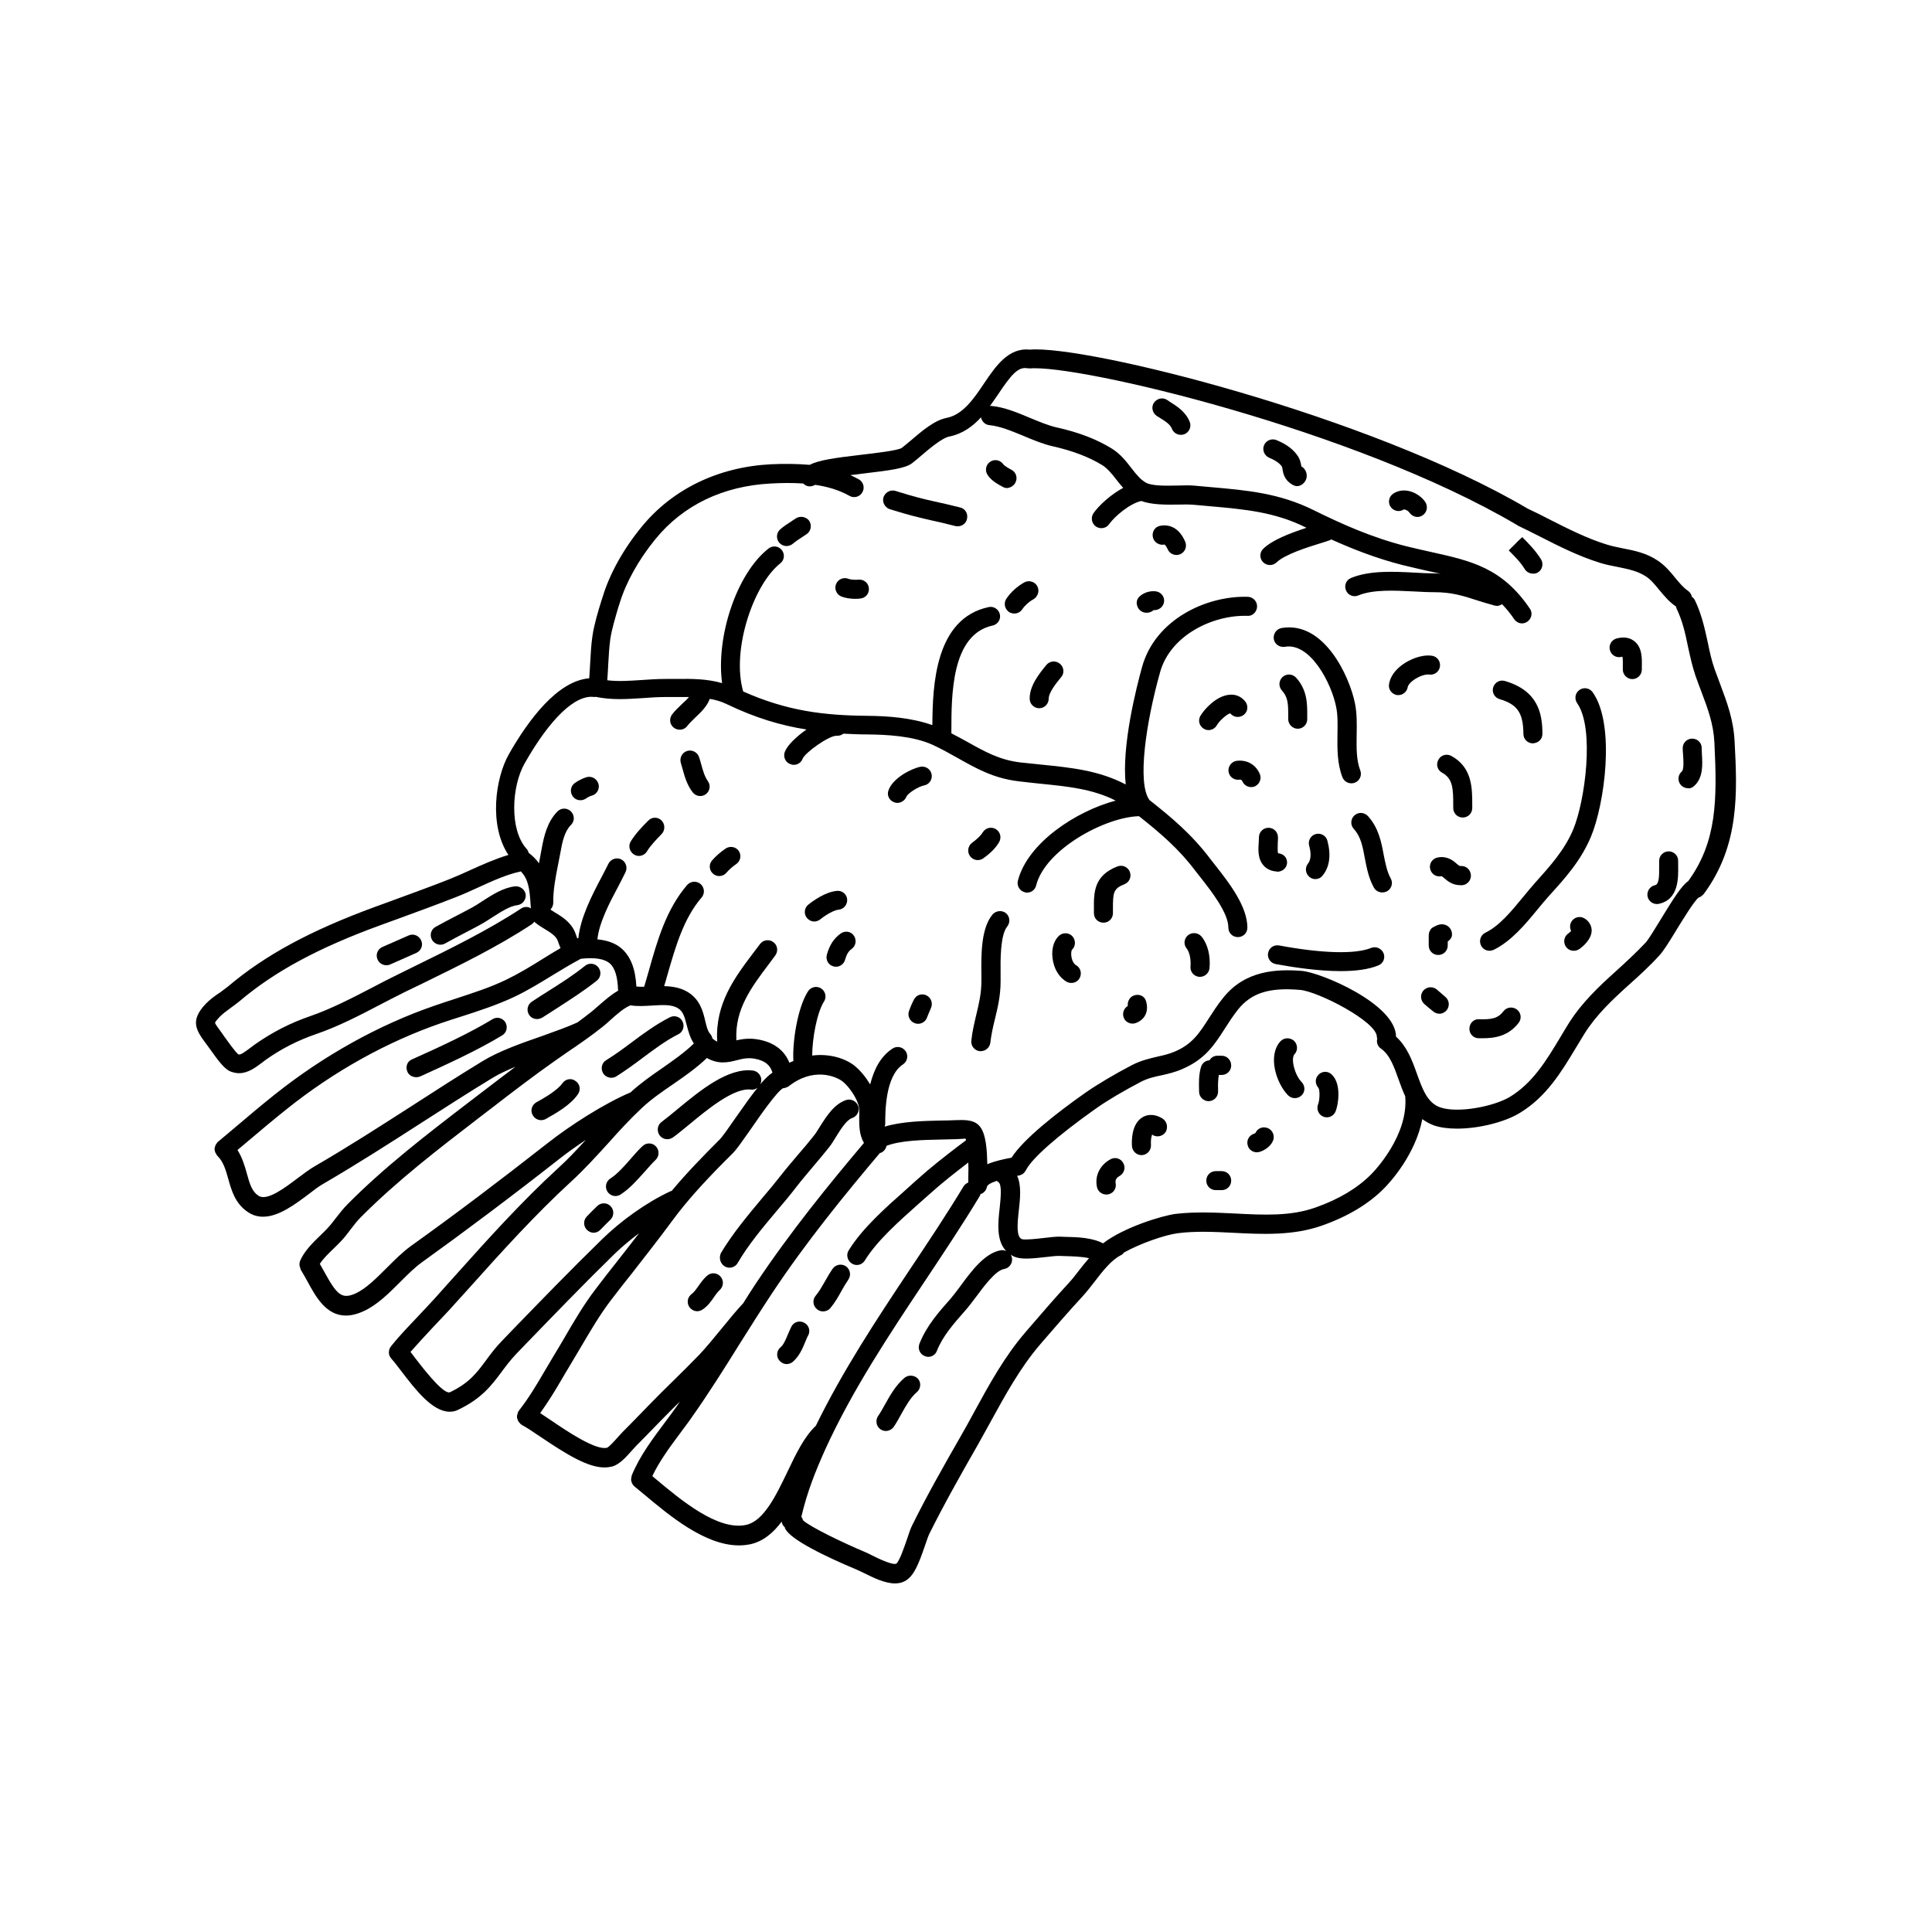 <?xml version="1.0" encoding="UTF-8"?>
<!-- The Best Svg Icon site in the world: iconSvg.co, Visit us! https://iconsvg.co -->
<svg fill="#000000" width="800px" height="800px" version="1.1" viewBox="144 144 512 512" xmlns="http://www.w3.org/2000/svg">
 <g>
  <path d="m595.53 380.9c9.523-12.898 8.867-26.902 8.16-40.406-0.301-5.844-2.016-10.328-3.777-15.062-0.504-1.309-1.008-2.672-1.512-4.082-0.805-2.266-1.309-4.586-1.812-7.055-0.805-3.68-1.613-7.457-3.426-11.234-0.203-0.402-0.504-0.707-0.805-0.906-0.102-0.656-0.504-1.211-1.059-1.613-1.211-0.805-2.215-2.066-3.324-3.375-1.258-1.562-2.672-3.273-4.637-4.586-2.973-2.016-6.195-2.672-9.32-3.273-1.41-0.301-2.82-0.555-4.231-1.008-5.238-1.613-10.277-4.18-15.062-6.602-1.965-1.008-3.93-2.016-5.894-2.922-41.715-24.586-117.14-43.43-131.95-42.117-5.594-0.605-9.02 4.383-12.043 8.867-2.769 4.133-5.644 8.363-9.977 9.219-3.176 0.605-6.5 3.426-9.672 6.144-0.805 0.656-1.562 1.309-2.215 1.812-1.109 0.707-6.902 1.359-10.68 1.812-6.902 0.805-11.336 1.41-13.703 2.672-3.527-0.301-7.004-0.301-10.277-0.152-13.957 0.707-26.148 6.602-34.309 16.625-4.836 5.894-8.516 12.543-10.328 18.641l-0.301 0.906c-0.906 2.922-1.914 6.246-2.367 9.32-0.352 2.367-0.453 4.535-0.605 7.152-0.051 1.211-0.152 2.621-0.25 4.082-8.414 0.656-16.121 11.035-21.262 20.051-3.629 6.348-5.391 18.895-0.152 26.754-3.375 1.008-6.801 2.519-10.125 4.031-1.863 0.855-3.68 1.664-5.441 2.367-5.09 2.016-10.277 3.879-15.469 5.793l-4.434 1.613c-16.977 6.246-28.969 12.695-38.844 21.059-0.656 0.504-1.359 1.008-2.066 1.562-1.414 0.918-2.727 1.875-3.883 3.082-4.281 4.535-2.418 7.055 0.203 10.629l0.707 0.957c2.672 3.777 4.18 5.691 5.691 6.297 0.805 0.301 1.562 0.453 2.266 0.453 2.418 0 4.434-1.562 5.996-2.719l1.059-0.805c4.18-2.973 8.566-5.188 13.402-6.852 5.894-2.016 11.586-4.988 17.078-7.859 2.117-1.109 4.281-2.215 6.398-3.273l4.383-2.117c9.875-4.836 20.152-9.824 29.223-15.82 0.301-0.203 0.555-0.453 0.707-0.707 0.051 0.051 0.102 0.102 0.152 0.152 0 0 0 0.051 0.051 0.051 0.855 0.707 1.762 1.258 2.672 1.812 1.008 0.605 1.812 1.109 2.519 1.812 0.605 0.605 0.754 1.008 1.008 1.762 0.152 0.402 0.301 0.855 0.555 1.41-1.613 0.957-3.223 1.914-4.734 2.871-3.223 2.016-6.297 3.879-9.621 5.492-4.383 2.117-8.867 3.527-13.602 5.09-1.812 0.605-3.629 1.16-5.441 1.812-14.812 5.09-29.422 13.25-42.32 23.527-3.477 2.769-6.902 5.644-10.328 8.566l-4.734 3.981c-0.051 0.051-0.051 0.102-0.102 0.102-0.051 0.051-0.102 0.051-0.102 0.102-0.102 0.102-0.102 0.203-0.203 0.301-0.102 0.152-0.203 0.25-0.25 0.402-0.051 0.152-0.102 0.301-0.152 0.453-0.051 0.152-0.051 0.301-0.102 0.453 0 0.152 0 0.301 0.051 0.453 0.051 0.152 0.051 0.301 0.102 0.453 0.051 0.152 0.152 0.301 0.25 0.453 0.051 0.102 0.102 0.203 0.152 0.301 0.051 0.051 0.102 0.051 0.102 0.102 0.051 0.051 0.051 0.102 0.102 0.152 1.562 1.512 2.215 3.727 2.871 6.098 0.855 3.074 1.863 6.602 5.238 8.816 1.258 0.855 2.621 1.211 3.981 1.211 4.18 0 8.566-3.324 12.242-6.098 1.359-1.059 2.621-2.016 3.727-2.621 8.816-5.141 17.48-10.68 25.844-16.07 6.297-4.031 12.594-8.113 18.992-11.992 1.715-1.059 3.828-2.016 6.098-2.973-3.023 2.266-6.047 4.586-9.02 6.852l-3.426 2.621c-10.984 8.414-22.32 17.129-32.145 27.055-1.059 1.059-2.016 2.316-2.973 3.527-0.754 1.008-1.512 1.965-2.367 2.871-0.555 0.605-1.16 1.16-1.762 1.762-1.965 1.914-4.231 4.082-5.391 6.75-0.051 0.051 0 0.152-0.051 0.203-0.051 0.152-0.102 0.352-0.102 0.504s-0.051 0.301 0 0.453c0 0.152 0.051 0.301 0.102 0.453 0.051 0.152 0.102 0.352 0.152 0.504 0.051 0.051 0.051 0.152 0.051 0.203 0.605 1.008 1.211 2.066 1.762 3.074 2.266 4.18 4.988 9.117 10.227 9.117 1.359 0 2.922-0.352 4.684-1.16 3.578-1.613 6.699-4.734 9.723-7.758 2.016-2.016 3.879-3.879 5.793-5.238 11.488-8.262 23.781-17.48 36.426-27.406 1.914-1.512 4.383-3.273 6.953-4.988-2.367 2.57-4.734 5.141-7.305 7.457-9.523 8.715-18.438 18.59-27.055 28.215l-5.691 6.348c-1.359 1.512-2.769 2.973-4.18 4.484-2.469 2.621-5.09 5.289-7.406 8.211-0.051 0.102-0.102 0.203-0.152 0.25-0.102 0.152-0.203 0.301-0.25 0.453-0.051 0.152-0.102 0.301-0.102 0.453-0.051 0.152-0.051 0.301-0.051 0.504 0 0.152 0.051 0.301 0.051 0.453 0.051 0.152 0.051 0.301 0.152 0.453 0.051 0.152 0.152 0.25 0.25 0.402 0.051 0.102 0.102 0.203 0.203 0.301 0.707 0.754 1.613 1.965 2.621 3.273 3.727 4.887 8.262 10.781 12.848 10.781 0.754 0 1.562-0.152 2.316-0.555 6.195-2.973 8.816-6.5 11.336-9.875 1.16-1.562 2.316-3.125 3.879-4.785l2.519-2.621c7.707-7.961 15.617-16.172 23.68-24.031 1.914-1.863 4.18-3.727 6.449-5.441-1.914 2.519-3.879 4.988-5.844 7.508-1.914 2.418-3.777 4.785-5.594 7.203-3.176 4.133-5.793 8.613-8.312 12.949-0.957 1.664-1.965 3.324-2.973 4.988-0.754 1.258-1.512 2.519-2.266 3.828-2.117 3.629-4.332 7.356-6.852 10.531-0.051 0.051-0.051 0.152-0.102 0.203-0.051 0.051-0.102 0.102-0.152 0.203-0.051 0.102-0.051 0.152-0.051 0.25-0.051 0.152-0.102 0.301-0.152 0.504-0.051 0.152-0.051 0.301-0.051 0.453 0 0.152 0 0.301 0.051 0.453 0.051 0.152 0.102 0.301 0.152 0.453 0.051 0.152 0.152 0.25 0.203 0.402 0.102 0.152 0.203 0.25 0.352 0.402 0.051 0.051 0.102 0.152 0.152 0.203 0.102 0.051 0.152 0.102 0.25 0.152l0.152 0.152c1.211 0.605 3.023 1.863 4.988 3.176 6.75 4.535 12.395 8.062 16.879 8.062 0.707 0 1.41-0.102 2.066-0.25 1.863-0.555 3.426-2.215 5.289-4.332 0.402-0.453 0.707-0.805 1.008-1.109 1.762-1.762 3.527-3.578 5.289-5.391l1.914-1.965c1.461-1.461 2.922-2.973 4.434-4.434-0.301 0.453-0.605 0.906-0.906 1.359-0.957 1.359-2.016 2.769-3.074 4.18-3.273 4.383-6.699 8.918-8.816 14.105v0.152c-0.051 0.152-0.102 0.352-0.102 0.504s-0.051 0.301-0.051 0.453c0 0.152 0.051 0.301 0.102 0.453 0.051 0.152 0.051 0.301 0.152 0.453 0.051 0.152 0.152 0.25 0.25 0.402 0.102 0.152 0.203 0.301 0.352 0.402l0.102 0.102c0.805 0.656 1.664 1.359 2.57 2.117 6.5 5.441 16.02 13.453 25.039 13.453 1.008 0 2.016-0.102 3.023-0.301 3.426-0.754 6.098-3.023 8.312-5.996 0.102 0.605 0.402 1.16 0.855 1.512v0.152c1.16 3.023 11.035 7.707 19.094 11.082 0.453 0.203 1.059 0.504 1.715 0.805 2.469 1.211 5.594 2.82 8.363 2.82 0.906 0 1.762-0.152 2.519-0.555 2.469-1.211 3.777-4.637 5.391-9.32 0.453-1.258 0.805-2.418 1.16-3.176 3.93-7.91 8.363-15.77 12.695-23.328 1.211-2.117 2.367-4.281 3.578-6.449 3.879-7.055 7.859-14.359 13.098-20.453l0.555-0.656c3.527-4.082 7.004-8.113 10.73-12.141 1.059-1.16 2.117-2.519 3.176-3.879 2.168-2.82 4.434-5.742 6.953-7.004 0.352-0.152 0.605-0.402 0.805-0.707 4.332-2.418 10.832-4.684 14.309-5.141 4.734-0.605 9.875-0.352 14.812-0.102 7.707 0.402 15.719 0.754 23.227-1.863 6.953-2.418 12.543-5.793 16.625-9.926 1.613-1.613 8.312-8.969 10.125-18.34 0.906 0.656 1.863 1.211 3.074 1.664 1.762 0.605 3.879 0.855 6.144 0.855 5.844 0 12.695-1.762 16.574-4.133 7.106-4.281 11.082-10.934 14.965-17.383 0.754-1.258 1.512-2.469 2.266-3.727 3.074-4.887 7.406-8.969 11.539-12.695 2.719-2.418 5.594-5.039 8.262-7.961 1.059-1.16 2.418-3.273 4.484-6.699 1.664-2.672 4.637-7.609 5.894-8.613 0.102-0.051 0.152-0.102 0.25-0.102 0.102-0.051 0.203-0.102 0.301-0.152 0.25-0.152 0.453-0.301 0.656-0.555 0.051-0.051 0.102-0.051 0.152-0.102-0.012-0.039-0.012-0.039 0.039-0.09zm-313.37 3.832c-8.816 5.793-18.895 10.73-28.668 15.516l-4.383 2.168c-2.168 1.059-4.332 2.168-6.5 3.324-5.34 2.769-10.883 5.644-16.426 7.559-5.289 1.812-10.078 4.281-14.66 7.508-0.402 0.301-0.805 0.605-1.211 0.906-1.613 1.211-2.621 1.914-3.125 1.715-0.805-0.555-2.922-3.629-3.68-4.637l-0.805-1.16c-0.754-1.059-1.664-2.215-1.715-2.57 0-0.051 0.102-0.402 1.16-1.512 0.805-0.855 1.863-1.613 3.023-2.469 0.805-0.605 1.613-1.16 2.316-1.762 9.422-7.961 20.957-14.156 37.383-20.152l4.434-1.613c5.238-1.914 10.48-3.828 15.617-5.844 1.812-0.707 3.727-1.562 5.691-2.469 3.727-1.715 7.609-3.477 11.133-4.231 0.102 0 0.203-0.102 0.25-0.102 2.016 2.016 2.367 4.637 2.621 8.816 0 0.301 0.051 0.656 0.102 1.008-0.793-0.504-1.75-0.504-2.559 0zm-10.227 40.453c-6.449 3.93-12.797 8.012-19.094 12.09-8.312 5.34-16.93 10.883-25.645 15.922-1.211 0.707-2.672 1.812-4.231 2.973-3.477 2.621-8.16 6.195-10.43 4.734-1.715-1.109-2.316-2.973-3.125-5.945-0.555-2.016-1.211-4.18-2.469-6.195l2.871-2.418c3.375-2.871 6.75-5.691 10.227-8.465 12.395-9.926 26.5-17.785 40.809-22.723 1.812-0.605 3.578-1.211 5.391-1.762 4.684-1.512 9.523-3.074 14.207-5.289 3.578-1.715 6.902-3.777 10.125-5.742 2.367-1.461 4.836-2.922 7.356-4.281 3.68-0.402 6.246 0 7.656 1.211s2.117 3.629 2.215 7.254c-1.863 1.059-3.578 2.57-5.188 3.981-0.656 0.555-1.258 1.109-1.812 1.562-1.258 1.008-2.519 1.914-3.777 2.871-2.57 1.16-5.793 2.316-9.168 3.527-5.84 2.012-11.734 4.129-15.918 6.695zm17.18 21.766c-12.594 9.875-24.789 19.094-36.223 27.258-2.215 1.613-4.332 3.727-6.398 5.793-2.719 2.719-5.492 5.492-8.211 6.75-3.777 1.715-5.039 0.301-8.414-5.844-0.352-0.656-0.754-1.309-1.109-1.965 0.906-1.41 2.316-2.769 3.68-4.082 0.656-0.656 1.309-1.258 1.914-1.914 0.957-1.008 1.812-2.117 2.672-3.273 0.805-1.059 1.664-2.168 2.57-3.074 9.621-9.672 20.305-17.887 31.641-26.602l3.426-2.621c5.34-4.133 10.883-8.363 16.473-12.293l3.324-2.316c3.125-2.117 6.348-4.332 9.422-6.801 0.605-0.504 1.309-1.109 2.016-1.762 1.562-1.41 3.578-3.176 5.188-3.777 1.914 0.301 3.879 0.152 5.742 0.051 2.57-0.152 5.039-0.352 6.75 0.656 1.461 0.855 1.812 2.215 2.418 4.535 0.402 1.562 0.855 3.273 1.863 4.836v0.051c-2.418 2.367-5.34 4.383-8.414 6.551-2.871 1.965-5.793 4.031-8.363 6.398-6.852 2.867-16.172 8.859-21.965 13.445zm14.309 25.594c-8.113 7.91-16.07 16.121-23.832 24.133l-2.519 2.621c-1.812 1.863-3.074 3.578-4.332 5.289-2.469 3.324-4.383 5.894-9.473 8.363-0.805 0.352-2.973-0.855-9.02-8.766-0.504-0.707-1.008-1.309-1.461-1.914 1.863-2.117 3.777-4.18 5.793-6.348 1.41-1.512 2.871-3.023 4.281-4.535l5.742-6.348c8.516-9.523 17.383-19.297 26.703-27.859 3.578-3.273 6.801-6.852 9.977-10.328 2.82-3.176 5.793-6.398 8.867-9.27 2.418-2.266 5.34-4.281 8.211-6.246 3.074-2.117 6.246-4.332 8.969-6.953 3.125 1.762 5.691 1.16 7.859 0.605 1.562-0.402 3.023-0.754 4.887-0.402 2.621 0.504 4.031 1.613 4.637 3.68-1.008 0.656-2.066 1.715-3.273 3.125 0.152-0.25 0.25-0.555 0.301-0.855 0.152-1.359-0.805-2.621-2.168-2.82-6.648-0.855-14.105 5.34-20.152 10.328-1.512 1.258-2.922 2.418-4.082 3.273-1.109 0.805-1.359 2.367-0.555 3.527 0.504 0.707 1.258 1.059 2.066 1.059 0.504 0 1.008-0.152 1.461-0.453 1.258-0.906 2.719-2.117 4.383-3.477 4.684-3.879 11.789-9.773 16.273-9.219 0.656 0.102 1.309-0.102 1.812-0.504-1.664 2.066-3.527 4.684-5.894 8.062-1.664 2.418-3.426 4.938-4.18 5.691-4.332 4.332-8.766 8.867-12.695 13.602-0.102 0.051-0.25 0.051-0.352 0.102-6.242 2.91-12.996 7.699-18.234 12.836zm12.746 43.629-1.914 1.965c-1.762 1.812-3.477 3.578-5.238 5.34-0.352 0.352-0.754 0.805-1.258 1.359-0.656 0.754-2.266 2.57-2.871 2.82-2.922 0.805-10.578-4.332-14.711-7.152-1.109-0.754-2.117-1.41-3.023-2.016 2.016-2.82 3.879-5.793 5.594-8.766 0.754-1.258 1.461-2.519 2.215-3.727 1.008-1.664 2.016-3.375 3.023-5.09 2.469-4.18 4.988-8.516 7.961-12.395 1.812-2.367 3.68-4.785 5.594-7.152 3.527-4.535 7.106-9.07 10.43-13.602 4.586-6.297 10.48-12.445 16.223-18.137 1.109-1.109 2.719-3.477 4.785-6.398 2.215-3.223 6.75-9.773 8.516-10.832h0.203c0.102 0 0.152-0.051 0.203-0.051 0.203-0.051 0.352-0.102 0.504-0.152 0.152-0.051 0.301-0.152 0.402-0.203 0.051-0.051 0.152-0.051 0.203-0.102 6.5-5.141 12.496-2.672 14.258-1.309 1.613 1.258 3.426 3.879 4.133 5.945 0.352 1.008 0.352 2.316 0.301 3.727 0 2.117 0 4.484 1.258 6.648-9.07 10.73-19.496 23.527-28.668 37.281-1.16 1.715-2.215 3.426-3.324 5.188-1.762 1.863-3.777 4.332-5.793 6.801s-4.133 5.039-5.945 6.953c-2.367 2.418-4.785 4.836-7.203 7.203-1.926 1.871-3.891 3.836-5.856 5.852zm25.543 31.941c-7.457 1.613-17.281-6.602-23.781-12.043-0.402-0.301-0.707-0.605-1.059-0.906 1.914-3.981 4.684-7.758 7.406-11.387 1.059-1.461 2.168-2.871 3.125-4.281 4.434-6.297 8.566-12.848 12.543-19.246 2.82-4.484 5.644-8.969 8.613-13.453 9.117-13.754 19.598-26.551 28.617-37.23 0 0 0-0.051 0.051-0.051h0.203c0.805-0.352 1.359-1.059 1.512-1.863 3.828-1.461 9.672-1.562 14.461-1.664 1.461-0.051 2.82-0.051 4.082-0.102 0.656-0.051 2.215-0.102 2.367-0.152 0.051 0.051 0.102 0.152 0.152 0.453l-2.016 1.512c-3.879 2.973-7.203 5.543-11.184 9.117l-2.621 2.367c-5.441 4.836-11.637 10.277-15.266 16.172-0.754 1.16-0.352 2.719 0.805 3.477 0.402 0.25 0.855 0.402 1.309 0.402 0.855 0 1.664-0.402 2.168-1.211 3.223-5.238 9.117-10.43 14.309-15.062l2.672-2.367c3.68-3.324 6.852-5.742 10.43-8.516 0.051 1.211 0.051 2.418 0 3.629v1.613 0.051c-0.453 0.203-0.906 0.504-1.211 0.957-4.535 7.508-9.574 15.062-14.461 22.371-8.766 13.148-17.684 26.703-24.738 41.16-2.973 2.769-5.188 7.254-7.457 12.043-3.121 6.504-6.344 13.203-11.031 14.211zm88.418-67.66c-1.008 1.258-1.914 2.519-2.922 3.578-3.777 4.082-7.254 8.16-10.832 12.293l-0.555 0.656c-5.594 6.449-9.723 14.008-13.703 21.312-1.16 2.117-2.316 4.281-3.527 6.348-4.383 7.656-8.867 15.516-12.848 23.578-0.453 0.855-0.906 2.266-1.41 3.777-0.656 1.863-1.965 5.793-2.82 6.398-1.059 0.453-5.141-1.562-6.449-2.215-0.805-0.402-1.461-0.754-2.016-0.957-5.742-2.418-14.309-6.551-16.223-8.312-0.102-0.352-0.25-0.656-0.453-0.957 1.512-6.5 3.68-11.941 6.348-17.887 7.152-15.668 16.93-30.379 26.398-44.586 4.887-7.356 9.977-14.965 14.559-22.57 0.102-0.152 0.102-0.301 0.152-0.453 0.855-0.25 1.512-0.957 1.715-1.914 0.102-0.555 1.008-1.059 2.621-1.613 0.102 0.102 0.203 0.203 0.352 0.301 1.109 0.555 0.656 4.383 0.402 6.953-0.453 3.93-0.906 8.613 1.715 11.336-0.402-0.152-0.855-0.25-1.309-0.203-4.281 0.656-7.91 5.543-10.781 9.473-0.855 1.16-1.664 2.215-2.621 3.375-3.125 3.527-6.398 7.203-8.262 11.941-0.504 1.309 0.102 2.769 1.41 3.273 0.301 0.102 0.605 0.203 0.906 0.203 1.008 0 1.965-0.605 2.316-1.613 1.562-3.93 4.383-7.106 7.656-10.832 0.754-0.855 1.664-2.066 2.621-3.324 2.117-2.871 5.289-7.152 7.508-7.508 1.359-0.203 2.316-1.512 2.117-2.871-0.051-0.352-0.152-0.656-0.352-0.957 0.301 0.203 0.555 0.402 0.957 0.555 1.762 0.754 4.434 0.555 8.312 0.102 1.461-0.152 2.82-0.352 3.68-0.301l1.562 0.051c1.664 0.051 4.332 0.102 6.246 0.555-0.859 1-1.715 2.008-2.473 3.016zm77.133-25.141c-3.578 3.578-8.516 6.551-14.711 8.715-6.551 2.316-13.703 1.965-21.312 1.562-5.141-0.25-10.48-0.504-15.668 0.102-3.578 0.453-13.805 3.578-19.246 7.809-2.871-1.512-6.801-1.664-9.875-1.715l-1.461-0.051c-1.059-0.051-2.719 0.152-4.434 0.352-1.715 0.203-4.938 0.555-5.742 0.301-1.461-0.605-1.258-3.727-0.805-7.707 0.352-3.125 0.707-6.551-0.453-9.07l0.555-0.102c0.25-0.051 0.453-0.152 0.656-0.25 0.051-0.051 0.152-0.051 0.203-0.102 0.352-0.25 0.656-0.555 0.805-0.906 0-0.051 0.051-0.051 0.102-0.102 1.461-3.074 8.363-9.168 18.488-16.324 3.023-2.168 7.508-4.785 11.941-7.106 1.812-0.957 3.629-1.359 5.543-1.762 1.762-0.402 3.578-0.805 5.492-1.664 6.047-2.57 8.566-6.5 11.234-10.68 1.059-1.664 2.168-3.375 3.527-5.09 3.527-4.383 8.262-5.894 16.426-5.188 4.637 0.352 20.355 8.363 20.355 12.445 0 0.152 0.051 0.301 0.102 0.453-0.25 1.008 0.102 2.066 1.008 2.672 2.316 1.613 3.477 4.836 4.684 8.262 0.504 1.41 1.059 2.922 1.715 4.332 0.949 10.285-8.07 19.805-9.129 20.812zm76.73-67.461c-1.461 2.367-3.074 5.039-3.828 5.894-2.57 2.719-5.34 5.289-7.961 7.656-4.434 3.981-9.02 8.312-12.445 13.754-0.805 1.258-1.562 2.57-2.316 3.828-3.727 6.195-7.254 11.992-13.25 15.668-4.231 2.57-13.805 4.434-18.488 2.82-3.426-1.16-4.734-4.836-6.246-9.02-1.258-3.578-2.672-7.203-5.492-9.723-0.051-8.664-19.902-17.027-24.988-17.434-6.602-0.504-14.914-0.203-20.758 7.055-1.562 1.914-2.769 3.828-3.879 5.543-2.418 3.777-4.332 6.801-8.969 8.766-1.512 0.656-3.023 1.008-4.637 1.359-2.117 0.504-4.332 1.008-6.699 2.215-4.637 2.418-9.32 5.188-12.543 7.457-7.305 5.141-16.223 12.09-19.445 17.129h-0.102c-1.812 0.352-4.18 0.805-6.297 1.715-0.051-1.863-0.102-3.777-0.402-5.691 0-0.102-0.051-0.152-0.051-0.25-0.906-5.441-3.273-5.945-7.961-5.742-1.16 0.051-2.519 0.102-3.93 0.102-4.734 0.102-10.328 0.25-14.863 1.613 0.102-0.25 0.152-0.504 0.152-0.754 0-3.125 0-12.645 4.684-15.719 1.16-0.754 1.512-2.316 0.754-3.477-0.754-1.16-2.316-1.512-3.477-0.754-3.273 2.117-4.988 5.691-5.945 9.523-1.16-1.914-2.621-3.727-4.133-4.938-2.316-1.863-6.5-3.324-11.234-2.719 0-4.484 1.258-11.387 3.125-14.309 0.754-1.16 0.402-2.719-0.754-3.477-1.16-0.754-2.719-0.402-3.477 0.754-2.871 4.484-4.18 13.754-3.879 18.488-0.352 0.152-0.707 0.25-1.059 0.453-1.309-3.273-4.082-5.391-8.16-6.144-2.367-0.453-4.281-0.152-5.894 0.203v-0.152c-0.402-8.113 3.981-13.906 8.613-20.051l1.715-2.316c0.805-1.109 0.605-2.719-0.555-3.527-1.109-0.805-2.672-0.605-3.527 0.555l-1.715 2.266c-4.988 6.602-10.125 13.453-9.621 23.375 0 0.051 0.051 0.152 0.051 0.203-0.402-0.152-0.855-0.453-1.309-0.855-0.102-0.402-0.25-0.805-0.555-1.16-0.707-0.754-1.008-2.066-1.359-3.527-0.605-2.57-1.41-5.742-4.785-7.707-1.914-1.109-4.031-1.41-6.098-1.461 0.301-0.957 0.605-1.965 0.855-2.922 2.117-7.356 4.281-15.012 9.07-20.555 0.906-1.059 0.805-2.621-0.25-3.578-1.059-0.906-2.621-0.805-3.578 0.25-5.492 6.398-7.859 14.559-10.078 22.469-0.453 1.512-0.855 3.023-1.309 4.484-0.707 0.051-1.41 0-2.066-0.051-0.25-4.684-1.512-7.961-3.93-10.078-1.613-1.41-3.777-2.168-6.398-2.418 0.453-4.434 3.223-9.723 5.543-14.055 0.707-1.359 1.359-2.621 1.914-3.777 0.605-1.258 0.051-2.769-1.16-3.375-1.258-0.605-2.769-0.051-3.375 1.16-0.555 1.109-1.16 2.316-1.863 3.629-2.519 4.785-5.543 10.629-6.098 16.07-0.051 0.051-0.152 0-0.203 0.051-0.051 0-0.102 0.051-0.102 0.051-0.051-0.203-0.152-0.352-0.203-0.605-0.352-1.008-0.754-2.266-2.215-3.727-1.16-1.16-2.418-1.914-3.527-2.57-0.402-0.25-0.754-0.504-1.16-0.754 0.453-0.453 0.754-1.109 0.754-1.812-0.051-3.273 0.555-6.449 1.211-9.773 0.203-1.109 0.453-2.266 0.656-3.375 0.504-2.922 1.109-5.742 2.82-7.457 1.008-1.008 1.008-2.57 0-3.578-1.008-1.008-2.57-1.008-3.578 0-2.719 2.769-3.578 6.5-4.231 10.125-0.203 1.109-0.402 2.168-0.605 3.273 0 0.102-0.051 0.25-0.051 0.352-0.707-1.008-1.613-1.914-2.769-2.82-0.102-0.402-0.25-0.754-0.555-1.059-4.535-5.039-3.981-16.523-0.453-22.672 6.699-11.789 13.402-18.238 18.391-17.531 0.102 0 0.25 0 0.352-0.051 4.434 0.906 8.262 0.605 12.395 0.352 2.016-0.152 4.133-0.301 6.398-0.301h2.719 3.273c-0.555 0.656-1.258 1.309-1.812 1.812-0.957 0.906-1.965 1.863-2.719 2.871-0.805 1.16-0.555 2.719 0.605 3.527 0.453 0.301 0.957 0.453 1.461 0.453 0.805 0 1.562-0.352 2.066-1.059 0.453-0.605 1.258-1.359 2.016-2.117 1.512-1.41 3.176-3.023 3.879-4.988 1.512 0.25 2.973 0.656 4.434 1.359 7.656 3.68 14.41 5.691 21.211 6.75-2.672 1.863-5.039 4.133-5.742 5.894-0.504 1.309 0.102 2.769 1.41 3.273 0.301 0.102 0.605 0.203 0.957 0.203 1.008 0 1.965-0.605 2.316-1.562 0.656-1.715 7.152-6.297 9.07-6.144 0.656 0.051 1.309-0.203 1.762-0.555 2.117 0.102 4.231 0.203 6.449 0.203 4.836 0.051 11.891 0.352 17.129 2.719 2.418 1.109 4.637 2.367 6.801 3.578 4.836 2.719 9.371 5.289 15.871 6.098 2.016 0.25 3.981 0.453 5.894 0.656 7.559 0.754 13.906 1.41 20 4.484-10.43 2.769-23.328 11.184-25.895 21.211-0.352 1.359 0.453 2.719 1.812 3.074 0.203 0.051 0.402 0.102 0.605 0.102 1.109 0 2.168-0.754 2.418-1.914 2.418-9.574 18.34-18.137 27.258-18.34 5.644 4.484 10.43 8.516 14.914 14.461l1.512 1.914c2.922 3.727 7.254 9.32 7.254 13.148 0 1.41 1.109 2.519 2.519 2.519s2.519-1.109 2.519-2.519c0-5.594-4.785-11.789-8.312-16.273l-1.461-1.863c-4.938-6.551-10.227-10.984-16.172-15.668-3.324-4.484-0.906-20.656 2.82-33.906 2.719-9.723 13.855-15.164 23.074-14.914 1.41 0.152 2.57-1.059 2.621-2.418 0.051-1.41-1.059-2.57-2.418-2.621-11.082-0.352-24.586 6.047-28.062 18.59-1.512 5.492-5.441 20.859-4.332 31.137-7.055-3.68-14.207-4.434-22.168-5.238-1.863-0.203-3.828-0.402-5.793-0.605-5.492-0.656-9.422-2.871-14.008-5.441-1.359-0.754-2.769-1.512-4.231-2.266v-0.051-0.504c0-9.621 0-25.645 10.934-28.012 1.359-0.301 2.215-1.613 1.914-2.973-0.301-1.359-1.664-2.215-2.973-1.914-14.156 3.023-14.863 20.656-14.914 31.285-5.594-2.016-11.992-2.418-17.129-2.469-11.586-0.102-21.312-1.258-33-6.449-3.176-10.883 2.672-28.312 9.824-33.957 1.109-0.855 1.258-2.469 0.402-3.527-0.855-1.109-2.418-1.258-3.527-0.402-8.516 6.699-13.957 23.477-12.293 35.668-4.031-1.16-8.012-1.16-12.191-1.109h-2.621c-2.418 0-4.637 0.152-6.75 0.301-3.125 0.203-5.945 0.402-8.867 0.051 0.102-1.512 0.203-2.922 0.25-4.18 0.152-2.469 0.25-4.535 0.555-6.75 0.402-2.672 1.359-5.793 2.168-8.566l0.301-0.906c1.664-5.492 4.988-11.488 9.422-16.93 7.356-9.07 17.984-14.156 30.633-14.812 2.769-0.152 5.691-0.203 8.613 0 0.402 0.402 0.906 0.707 1.512 0.754h0.25c0.504 0 0.957-0.152 1.359-0.402 3.223 0.453 6.348 1.359 9.117 2.922 1.211 0.707 2.769 0.25 3.426-0.957 0.707-1.211 0.25-2.769-0.957-3.426-0.707-0.402-1.461-0.754-2.215-1.109 1.16-0.152 2.266-0.25 3.223-0.402 7.203-0.855 11.387-1.359 13.199-2.82 0.754-0.605 1.562-1.258 2.367-1.965 2.316-1.965 5.543-4.684 7.406-5.039 3.527-0.707 6.195-2.672 8.414-5.09 0.203 1.059 1.059 1.965 2.215 2.066 2.769 0.25 5.894 1.562 8.969 2.82 2.519 1.059 5.141 2.168 7.758 2.769 5.391 1.211 9.672 2.871 13.148 4.988 1.461 0.906 2.621 2.367 3.828 3.93 0.555 0.707 1.16 1.461 1.762 2.117-3.375 1.812-6.449 4.684-7.859 6.699-0.805 1.16-0.504 2.719 0.605 3.527 0.453 0.301 0.957 0.453 1.461 0.453 0.805 0 1.562-0.352 2.066-1.059 1.512-2.117 5.441-5.441 8.516-6.144 2.769 1.008 6.398 1.008 9.672 0.957 1.562-0.051 3.074-0.051 4.231 0.051l4.535 0.402c9.02 0.805 16.828 1.512 24.938 5.492 0.152 0.051 0.25 0.152 0.402 0.203-4.586 1.512-9.02 3.223-11.438 5.543-1.008 0.957-1.059 2.57-0.051 3.578 0.504 0.504 1.16 0.754 1.812 0.754 0.656 0 1.258-0.25 1.762-0.707 2.168-2.117 8.262-4.031 11.539-5.039 1.16-0.352 2.066-0.656 2.621-0.855 0.102-0.051 0.203-0.152 0.301-0.203 5.691 2.57 11.992 5.039 18.895 6.801 2.367 0.605 4.586 1.059 6.699 1.562 1.211 0.25 2.316 0.504 3.426 0.754-0.555-0.051-1.109-0.102-1.715-0.102-1.613 0-3.375-0.102-5.238-0.203-5.543-0.301-11.84-0.605-16.777 1.41-1.309 0.504-1.914 2.016-1.359 3.273 0.504 1.309 2.016 1.914 3.273 1.359 3.93-1.613 9.574-1.309 14.609-1.059 1.914 0.102 3.777 0.203 5.492 0.203 4.684 0 7.656 0.957 11.387 2.168 1.41 0.453 2.922 0.906 4.586 1.359 0.203 0.051 0.453 0.102 0.656 0.102 0.504 0 0.957-0.203 1.359-0.453 1.109 1.16 2.168 2.418 3.223 3.981 0.504 0.707 1.258 1.109 2.066 1.109 0.504 0 0.957-0.152 1.41-0.453 1.16-0.805 1.461-2.367 0.656-3.477-7.356-10.832-15.617-12.645-26.047-14.965-2.066-0.453-4.231-0.957-6.551-1.512-9.422-2.367-17.48-6.047-24.836-9.672-8.969-4.434-17.582-5.188-26.703-5.996l-4.484-0.402c-1.309-0.152-3.023-0.102-4.785-0.051-2.973 0.051-6.648 0.152-8.312-0.754-1.461-0.805-2.621-2.266-3.879-3.879-1.359-1.762-2.871-3.727-5.141-5.141-3.981-2.469-8.766-4.332-14.711-5.644-2.168-0.504-4.484-1.461-6.902-2.469-3.375-1.41-6.902-2.922-10.48-3.223-0.102 0-0.152 0.051-0.25 0.051 0.805-1.109 1.562-2.215 2.316-3.324 3.023-4.484 5.039-7.203 7.559-6.699h0.352c0.102 0 0.25 0.051 0.352 0.051 12.445-1.16 86 16.07 129.07 41.465 0.051 0 0.051 0 0.102 0.051 0.051 0 0.051 0.051 0.102 0.102 1.965 0.957 3.93 1.914 5.894 2.922 5.039 2.57 10.227 5.188 15.871 6.953 1.562 0.504 3.176 0.805 4.734 1.109 2.769 0.555 5.391 1.109 7.508 2.519 1.309 0.855 2.367 2.168 3.527 3.578 1.309 1.562 2.621 3.176 4.434 4.383 0.051 0.203 0.051 0.352 0.152 0.555 1.562 3.223 2.316 6.551 3.023 10.078 0.555 2.519 1.109 5.09 1.965 7.656 0.504 1.461 1.059 2.871 1.562 4.231 1.715 4.535 3.223 8.516 3.477 13.504 0.754 15.367 0.656 26.301-6.953 36.777-1.652 1.105-3.719 4.281-7.398 10.324z"/>
  <path d="m484.49 315.41c6.699-1.211 12.344 9.574 13.602 15.922 0.453 2.168 0.402 4.637 0.352 7.254-0.051 3.777-0.102 7.707 1.309 11.387 0.402 1.008 1.359 1.613 2.367 1.613 0.301 0 0.605-0.051 0.906-0.152 1.309-0.504 1.965-1.965 1.461-3.273-1.059-2.719-1.008-5.996-0.957-9.473 0.051-2.769 0.102-5.594-0.453-8.312-1.41-7.055-8.16-21.867-19.445-19.949-1.359 0.25-2.266 1.562-2.066 2.922 0.203 1.355 1.516 2.262 2.926 2.062z"/>
  <path d="m510.68 370.48c-0.605-3.324-1.359-7.152-4.18-10.227-0.957-1.008-2.519-1.109-3.578-0.152-1.008 0.957-1.109 2.519-0.152 3.578 1.863 2.016 2.367 4.684 2.922 7.758 0.504 2.57 1.008 5.289 2.418 7.809 0.453 0.805 1.309 1.258 2.215 1.258 0.402 0 0.855-0.102 1.258-0.301 1.211-0.707 1.664-2.215 0.957-3.426-1-1.863-1.402-4.031-1.859-6.297z"/>
  <path d="m507.36 395.21c-4.18 1.715-13.047 1.461-24.383-0.656-1.41-0.25-2.672 0.656-2.922 2.016-0.25 1.359 0.656 2.672 2.016 2.922 5.238 0.957 11.539 1.863 17.18 1.863 3.828 0 7.356-0.402 10.027-1.512 1.309-0.504 1.914-2.016 1.359-3.273-0.555-1.258-2.016-1.863-3.277-1.359z"/>
  <path d="m562.58 326.84c-1.16 0.805-1.41 2.367-0.605 3.527 4.684 6.699 2.066 25.996-1.059 33.453-2.316 5.543-6.297 9.875-10.078 14.105-1.059 1.211-2.168 2.519-3.273 3.879-3.074 3.727-6.195 7.559-9.926 9.371-1.258 0.605-1.762 2.117-1.16 3.375 0.453 0.906 1.309 1.41 2.266 1.41 0.352 0 0.754-0.102 1.109-0.25 4.684-2.316 8.363-6.75 11.586-10.68 1.059-1.258 2.066-2.519 3.125-3.68 4.133-4.535 8.363-9.219 11.035-15.566 3.629-8.613 6.551-29.727 0.504-38.289-0.805-1.16-2.363-1.461-3.523-0.656z"/>
  <path d="m398.44 278.48c-3.023-0.754-5.039-1.211-6.699-1.562-3.074-0.707-5.141-1.16-10.43-2.82-1.309-0.402-2.719 0.352-3.176 1.664-0.402 1.309 0.352 2.719 1.664 3.176 5.492 1.715 7.656 2.168 10.832 2.922 1.664 0.352 3.68 0.805 6.602 1.562 0.203 0.051 0.402 0.051 0.605 0.051 1.109 0 2.168-0.754 2.418-1.914 0.348-1.418-0.457-2.777-1.816-3.078z"/>
  <path d="m407 386.39c-3.074 3.727-2.973 10.781-2.922 15.973v1.715c0 3.176-0.656 5.945-1.359 8.867-0.504 2.168-1.059 4.383-1.309 6.852-0.152 1.359 0.855 2.621 2.215 2.769h0.301c1.258 0 2.367-0.957 2.519-2.215 0.25-2.168 0.707-4.18 1.211-6.246 0.754-3.074 1.512-6.246 1.512-10.027v-1.812c-0.051-3.879-0.102-10.43 1.762-12.746 0.855-1.059 0.707-2.672-0.352-3.527-1.059-0.859-2.719-0.66-3.578 0.398z"/>
  <path d="m362.11 491.54c0.707 0 1.461-0.301 1.965-0.906 1.211-1.461 2.066-2.973 2.871-4.434 0.555-1.008 1.16-2.016 1.863-3.074 0.805-1.16 0.504-2.719-0.605-3.527-1.16-0.805-2.719-0.504-3.527 0.605-0.805 1.16-1.461 2.316-2.117 3.477-0.754 1.309-1.461 2.57-2.418 3.727-0.906 1.059-0.707 2.672 0.352 3.527 0.457 0.406 1.062 0.605 1.617 0.605z"/>
  <path d="m357.43 499.55c0.25-0.555 0.453-1.16 0.754-1.664 0.656-1.258 0.152-2.769-1.109-3.375-1.258-0.656-2.769-0.152-3.375 1.109-0.301 0.605-0.605 1.309-0.906 2.016-0.555 1.359-1.16 2.769-1.914 3.375-1.059 0.855-1.258 2.469-0.352 3.527 0.504 0.605 1.211 0.957 1.965 0.957 0.555 0 1.109-0.203 1.562-0.555 1.715-1.461 2.621-3.527 3.375-5.391z"/>
  <path d="m383.73 509.12c-2.367 1.965-3.879 4.734-5.238 7.152-0.605 1.059-1.16 2.117-1.812 3.023-0.754 1.16-0.453 2.719 0.656 3.477 0.453 0.301 0.906 0.453 1.41 0.453 0.805 0 1.613-0.402 2.117-1.109 0.707-1.059 1.359-2.215 2.016-3.426 1.211-2.168 2.469-4.383 4.082-5.742 1.059-0.906 1.211-2.469 0.352-3.527-0.914-1.008-2.523-1.16-3.582-0.301z"/>
  <path d="m336.07 479.6c0.402 0.25 0.855 0.352 1.258 0.352 0.855 0 1.715-0.453 2.168-1.258 2.82-4.836 6.699-9.473 10.48-13.957 1.812-2.117 3.578-4.231 5.188-6.348 1.359-1.762 2.82-3.426 4.231-5.141 1.41-1.664 2.82-3.324 4.18-5.039 0.656-0.805 1.309-1.812 1.965-2.922 1.258-2.016 2.82-4.535 4.281-4.988 1.309-0.453 2.066-1.863 1.613-3.176-0.453-1.309-1.863-2.016-3.176-1.613-3.176 1.059-5.188 4.231-7.004 7.106-0.555 0.906-1.109 1.812-1.664 2.469-1.309 1.664-2.672 3.273-4.082 4.887-1.461 1.762-2.973 3.477-4.383 5.289-1.613 2.066-3.324 4.133-5.09 6.195-3.879 4.637-7.91 9.473-10.984 14.609-0.594 1.266-0.191 2.828 1.02 3.535z"/>
  <path d="m333.2 487.76c0.504-0.754 1.008-1.41 1.562-1.914 1.008-0.957 1.109-2.519 0.152-3.578-0.957-1.059-2.519-1.109-3.578-0.152-0.957 0.855-1.664 1.863-2.266 2.719-0.605 0.855-1.16 1.664-1.863 2.168-1.109 0.855-1.258 2.469-0.402 3.527 0.504 0.605 1.211 0.957 1.965 0.957 0.555 0 1.109-0.203 1.562-0.555 1.305-0.906 2.16-2.113 2.867-3.172z"/>
  <path d="m314.3 447.71c-1.16 1.059-2.215 2.316-3.324 3.578-1.715 1.965-3.375 3.828-5.238 5.039-1.16 0.754-1.512 2.316-0.754 3.477 0.504 0.754 1.309 1.16 2.117 1.16 0.453 0 0.957-0.152 1.359-0.402 2.469-1.613 4.383-3.828 6.297-5.945 1.008-1.109 1.965-2.266 2.973-3.223 1.008-0.957 1.059-2.57 0.102-3.578-0.91-1.016-2.523-1.062-3.531-0.105z"/>
  <path d="m302.31 463.58c-0.855 0.805-1.914 1.863-2.82 2.82-0.957 1.008-0.906 2.621 0.102 3.578 0.504 0.453 1.109 0.707 1.715 0.707 0.656 0 1.309-0.25 1.812-0.805 0.855-0.855 1.812-1.863 2.621-2.621 1.008-0.957 1.059-2.57 0.102-3.578-0.91-1.008-2.523-1.059-3.531-0.102z"/>
  <path d="m314.4 424.28c3.125-2.316 6.047-4.535 9.371-6.195 1.258-0.605 1.715-2.168 1.109-3.375-0.605-1.258-2.117-1.762-3.375-1.109-3.68 1.863-6.953 4.281-10.125 6.648-2.266 1.715-4.434 3.273-6.699 4.684-1.211 0.707-1.562 2.266-0.855 3.477 0.453 0.754 1.309 1.211 2.168 1.211 0.453 0 0.906-0.102 1.309-0.352 2.461-1.562 4.828-3.273 7.098-4.988z"/>
  <path d="m293.04 431.08c-1.309 1.863-4.785 3.879-6.902 5.039-1.211 0.707-1.664 2.215-0.957 3.426 0.453 0.805 1.309 1.309 2.215 1.309 0.402 0 0.855-0.102 1.211-0.301 2.621-1.461 6.648-3.727 8.566-6.602 0.805-1.16 0.504-2.719-0.656-3.477-1.109-0.855-2.668-0.551-3.477 0.605z"/>
  <path d="m302.16 403.88c1.109-0.855 1.258-2.469 0.402-3.527-0.855-1.109-2.469-1.258-3.527-0.402-3.023 2.469-6.551 4.684-9.977 6.852-1.41 0.906-2.82 1.762-4.133 2.672-1.16 0.754-1.461 2.316-0.707 3.477 0.504 0.754 1.309 1.109 2.117 1.109 0.453 0 0.957-0.152 1.41-0.402 1.309-0.855 2.719-1.762 4.082-2.621 3.43-2.219 7.055-4.539 10.332-7.156z"/>
  <path d="m274.5 414.11c-6.5 3.93-14.258 7.457-21.41 10.68-1.258 0.555-1.664 2.016-1.109 3.273 0.402 0.906 1.359 1.41 2.367 1.41 0.402 0 0.754-0.102 1.109-0.25 6.953-3.176 14.863-6.75 21.613-10.832 1.211-0.707 1.562-2.266 0.855-3.477-0.707-1.156-2.266-1.562-3.426-0.805z"/>
  <path d="m280.55 378.89c-3.125 0.301-6.144 2.266-8.816 3.981-0.957 0.656-1.914 1.258-2.769 1.715-1.309 0.707-2.621 1.359-3.93 2.066-1.863 0.957-3.777 1.965-5.594 2.973-1.211 0.656-1.664 2.215-0.957 3.426 0.453 0.805 1.309 1.309 2.215 1.309 0.402 0 0.855-0.102 1.211-0.301 1.762-1.008 3.629-1.965 5.441-2.922 1.309-0.707 2.672-1.359 3.981-2.117 0.957-0.504 2.016-1.211 3.125-1.914 2.215-1.41 4.684-3.023 6.602-3.223 1.359-0.152 2.367-1.359 2.266-2.769-0.156-1.316-1.414-2.324-2.773-2.223z"/>
  <path d="m252.33 391.89-7.004 3.074c-1.258 0.555-1.863 2.066-1.258 3.324 0.402 0.957 1.359 1.512 2.316 1.512 0.352 0 0.707-0.051 1.008-0.203l6.953-3.074c1.258-0.555 1.863-2.066 1.258-3.324-0.602-1.258-2.016-1.863-3.273-1.309z"/>
  <path d="m299.39 349.97c-1.059 0.352-2.066 0.855-3.023 1.512-1.16 0.805-1.41 2.367-0.605 3.527 0.504 0.707 1.258 1.059 2.066 1.059 0.504 0 1.008-0.152 1.461-0.453 0.504-0.352 1.059-0.656 1.664-0.805 1.309-0.402 2.066-1.863 1.613-3.176-0.453-1.309-1.816-2.066-3.176-1.664z"/>
  <path d="m315.81 361.46c-1.562 1.562-3.324 3.375-4.637 5.492-0.754 1.16-0.352 2.719 0.805 3.477 0.402 0.25 0.855 0.402 1.309 0.402 0.855 0 1.664-0.402 2.168-1.211 1.008-1.664 2.57-3.223 3.879-4.586 0.957-1.008 0.957-2.57 0-3.578-0.953-1.004-2.566-1.004-3.523 0.004z"/>
  <path d="m336.32 368.86c-1.41 0.957-2.621 2.016-3.629 3.176-0.906 1.059-0.754 2.672 0.301 3.527 0.453 0.402 1.059 0.605 1.613 0.605 0.707 0 1.41-0.301 1.914-0.906 0.707-0.805 1.562-1.562 2.57-2.266 1.16-0.754 1.461-2.316 0.707-3.477-0.754-1.113-2.316-1.418-3.477-0.66z"/>
  <path d="m368.51 382.36c-0.102-1.41-1.359-2.418-2.719-2.266-3.023 0.25-6.297 2.621-7.559 3.629-1.109 0.855-1.258 2.469-0.402 3.527 0.504 0.605 1.211 0.957 1.965 0.957 0.555 0 1.109-0.203 1.562-0.555 1.762-1.41 3.777-2.469 4.836-2.57 1.41-0.102 2.414-1.359 2.316-2.723z"/>
  <path d="m389.57 407.81c-1.258-0.656-2.769-0.152-3.375 1.109-0.504 0.957-0.957 2.016-1.309 3.023-0.453 1.309 0.25 2.769 1.562 3.223 0.25 0.102 0.555 0.152 0.855 0.152 1.059 0 2.016-0.656 2.367-1.664 0.301-0.805 0.656-1.613 1.008-2.418 0.602-1.262 0.148-2.773-1.109-3.426z"/>
  <path d="m366.8 391.38c-1.812 1.309-2.973 3.074-3.68 5.644-0.352 1.359 0.402 2.719 1.762 3.074 0.203 0.051 0.453 0.102 0.656 0.102 1.109 0 2.117-0.754 2.418-1.863 0.402-1.41 0.906-2.266 1.762-2.871 1.109-0.805 1.359-2.367 0.555-3.527-0.75-1.113-2.312-1.363-3.473-0.559z"/>
  <path d="m441.96 378.34c1.309-0.504 1.965-1.965 1.461-3.273-0.504-1.309-1.965-1.965-3.273-1.461-6.297 2.418-6.297 6.953-6.246 11.336v1.059c0 1.41 1.109 2.519 2.519 2.519 1.41 0 2.519-1.109 2.519-2.519v-1.109c-0.004-4.336 0.098-5.394 3.019-6.551z"/>
  <path d="m429.12 399.75c-0.453-0.25-0.906-0.957-1.109-1.812-0.25-1.109-0.102-1.965 0.051-2.215 1.008-0.906 1.059-2.469 0.203-3.527-0.906-1.059-2.519-1.16-3.578-0.25-1.359 1.211-2.066 3.426-1.762 5.894 0.301 2.82 1.715 5.188 3.777 6.348 0.402 0.203 0.805 0.301 1.211 0.301 0.906 0 1.762-0.453 2.215-1.309 0.656-1.262 0.203-2.773-1.008-3.43z"/>
  <path d="m458.84 391.84c-1.059 0.855-1.258 2.469-0.352 3.527 0.754 0.957 1.16 2.871 1.008 4.734-0.152 1.359 0.855 2.621 2.266 2.769h0.25c1.258 0 2.367-0.957 2.519-2.266 0.301-3.273-0.453-6.398-2.117-8.414-0.906-1.055-2.516-1.207-3.574-0.352z"/>
  <path d="m444.64 407.76c-1.211 0.352-1.914 1.613-1.762 2.82-1.008 0.605-1.512 1.863-1.109 3.023 0.352 1.059 1.359 1.664 2.367 1.664 0.301 0 0.555-0.051 0.855-0.152 2.418-0.855 3.527-3.125 2.719-5.793-0.352-1.312-1.711-1.965-3.07-1.562z"/>
  <path d="m487.06 423.38c0.957-1.008 0.855-2.621-0.152-3.578-1.059-0.906-2.621-0.855-3.578 0.152-3.477 3.828-1.109 11.133 2.016 14.309 0.504 0.504 1.16 0.754 1.812 0.754 0.656 0 1.258-0.25 1.762-0.707 1.008-0.957 1.008-2.57 0-3.578-1.812-1.859-2.918-6.191-1.859-7.352z"/>
  <path d="m493.46 428.77c-1.008 0.957-1.008 2.519-0.051 3.527 0.402 0.656 0.352 3.273-0.102 4.332-0.504 1.309 0.102 2.769 1.359 3.273 0.301 0.152 0.656 0.203 0.957 0.203 1.008 0 1.914-0.605 2.316-1.562 0.754-1.812 1.562-7.203-0.906-9.672-0.957-1.059-2.57-1.109-3.574-0.102z"/>
  <path d="m479.5 442.82c-1.211-0.25-2.316 0.352-2.769 1.41-0.102 0.051-0.203 0.152-0.352 0.203-1.359 0.402-2.117 1.762-1.715 3.125 0.301 1.109 1.309 1.812 2.418 1.812 0.25 0 0.453-0.051 0.707-0.102 1.562-0.453 3.375-1.812 3.727-3.477 0.25-1.363-0.656-2.723-2.016-2.973z"/>
  <path d="m452.04 440.4c-2.519-1.512-4.383-0.855-5.289-0.301-2.922 1.762-2.871 6.297-2.769 7.656 0.102 1.309 1.211 2.367 2.519 2.367h0.152c1.41-0.102 2.418-1.309 2.367-2.672-0.102-1.211 0.102-2.266 0.301-2.769 0.051 0 0.102 0.051 0.152 0.102 1.16 0.707 2.719 0.352 3.477-0.855 0.652-1.258 0.297-2.769-0.91-3.527z"/>
  <path d="m438.34 451.19c-2.82 1.512-4.281 4.383-3.629 7.406 0.25 1.16 1.309 1.965 2.469 1.965 0.203 0 0.352 0 0.555-0.051 1.359-0.301 2.215-1.613 1.914-2.973-0.203-1.059 0.555-1.613 1.008-1.863 1.211-0.656 1.715-2.168 1.059-3.375-0.605-1.262-2.117-1.766-3.375-1.109z"/>
  <path d="m467.76 454.36h-1.562c-1.41 0-2.519 1.109-2.519 2.519s1.109 2.519 2.519 2.519h1.562c1.41 0 2.519-1.109 2.519-2.519s-1.109-2.519-2.519-2.519z"/>
  <path d="m329.77 346.34c-0.152-0.555-0.301-1.109-0.504-1.664-0.402-1.309-1.812-2.066-3.176-1.664-1.309 0.402-2.066 1.812-1.664 3.176l0.453 1.562c0.555 2.016 1.16 4.231 2.672 6.195 0.504 0.656 1.258 1.008 2.016 1.008 0.555 0 1.059-0.152 1.512-0.504 1.109-0.855 1.309-2.418 0.453-3.527-0.852-1.258-1.258-2.769-1.762-4.582z"/>
  <path d="m388.91 352.14c1.359-0.25 2.266-1.613 1.965-2.973-0.25-1.359-1.613-2.215-2.973-1.965-2.469 0.504-7.356 3.023-8.465 6.297-0.453 1.309 0.25 2.672 1.562 3.125 0.25 0.102 0.555 0.152 0.805 0.152 1.008 0 2.016-0.656 2.418-1.664 0.305-0.805 2.977-2.621 4.688-2.973z"/>
  <path d="m404.63 371.43c1.965-1.41 3.273-2.769 4.133-4.231 0.707-1.211 0.352-2.719-0.855-3.477-1.211-0.707-2.719-0.352-3.477 0.855-0.504 0.855-1.461 1.762-2.82 2.769-1.109 0.805-1.359 2.418-0.555 3.527 0.504 0.656 1.258 1.059 2.016 1.059 0.602 0 1.105-0.152 1.559-0.504z"/>
  <path d="m418.89 299.34c-0.656-1.211-2.215-1.664-3.426-1.008-1.812 1.008-3.527 2.519-4.734 4.281-0.805 1.16-0.504 2.719 0.605 3.527 0.453 0.301 0.957 0.453 1.461 0.453 0.805 0 1.562-0.352 2.066-1.059 0.754-1.109 1.863-2.117 3.023-2.719 1.207-0.754 1.66-2.266 1.004-3.477z"/>
  <path d="m354.86 281.4-1.059 0.707c-1.008 0.656-2.168 1.41-3.023 2.168-1.059 0.906-1.16 2.519-0.25 3.578 0.504 0.555 1.211 0.855 1.914 0.855 0.605 0 1.16-0.203 1.664-0.605 0.707-0.605 1.613-1.211 2.469-1.762l1.211-0.805c1.16-0.805 1.41-2.367 0.656-3.527-0.859-1.113-2.422-1.367-3.582-0.609z"/>
  <path d="m413.1 271.88c0.656-1.258 0.152-2.769-1.059-3.375-1.715-0.906-2.066-1.359-2.117-1.41-0.754-1.16-2.316-1.512-3.477-0.754-1.16 0.754-1.512 2.316-0.754 3.477 0.906 1.461 2.57 2.418 4.082 3.223 0.352 0.203 0.754 0.301 1.16 0.301 0.855-0.102 1.762-0.605 2.164-1.461z"/>
  <path d="m371.48 297.62c-1.008 0.102-2.215-0.051-2.57-0.203-1.309-0.555-2.769 0.051-3.324 1.309-0.555 1.258 0.051 2.769 1.309 3.324 0.957 0.402 2.418 0.656 3.828 0.656 0.453 0 0.957-0.051 1.359-0.102 1.359-0.152 2.367-1.41 2.168-2.82-0.152-1.359-1.41-2.316-2.769-2.164z"/>
  <path d="m450.23 300.7c-1.613-0.152-3.125 0.352-4.281 1.41-1.008 0.957-0.906 2.469 0.051 3.527 0.504 0.504 1.16 0.754 1.863 0.754 0.656 0 1.359-0.25 1.863-0.707 1.359 0.102 2.621-0.855 2.769-2.266 0.156-1.309-0.852-2.57-2.266-2.719z"/>
  <path d="m451.34 283.37c-1.359 0.301-2.117 1.664-1.812 3.023 0.301 1.359 1.715 2.215 3.074 1.914 0 0 0.352 0.152 0.855 1.258 0.402 0.957 1.359 1.512 2.316 1.512 0.352 0 0.656-0.051 1.008-0.203 1.258-0.555 1.863-2.016 1.309-3.324-2.012-4.684-5.391-4.484-6.75-4.18z"/>
  <path d="m453.86 250.37-0.605-0.402c-1.16-0.754-2.719-0.352-3.477 0.805-0.754 1.16-0.352 2.719 0.805 3.477l0.656 0.402c1.512 0.957 2.871 1.762 3.324 2.973 0.402 1.008 1.359 1.613 2.367 1.613 0.301 0 0.605-0.051 0.906-0.152 1.309-0.504 1.965-1.965 1.461-3.273-1.105-2.769-3.523-4.231-5.438-5.441z"/>
  <path d="m488.87 267.6c-0.102-0.754-0.301-1.914-1.16-3.074-1.562-2.117-3.828-3.223-5.391-3.879-1.258-0.555-2.769 0.051-3.324 1.309-0.555 1.258 0.051 2.769 1.309 3.324 1.664 0.707 2.719 1.41 3.375 2.316 0.102 0.102 0.102 0.25 0.203 0.754 0.152 1.008 0.453 2.973 2.871 4.231 0.301 0.152 0.656 0.25 0.957 0.25 0.957 0 1.863-0.656 2.316-1.562 0.656-1.25 0.102-3.012-1.156-3.668z"/>
  <path d="m513.25 274.8c-1.16 0.754-1.512 2.316-0.754 3.477 0.754 1.16 2.316 1.512 3.477 0.754 0.203-0.102 1.109 0.152 1.613 0.906 0.504 0.656 1.258 1.059 2.066 1.059 0.504 0 1.008-0.152 1.461-0.504 1.109-0.805 1.359-2.367 0.555-3.527-1.766-2.465-5.547-4.027-8.418-2.164z"/>
  <path d="m551.54 295.71c1.211-0.707 1.562-2.266 0.855-3.477-1.41-2.266-3.223-4.133-4.988-5.894l-1.211 1.16-2.367 2.367c1.613 1.613 3.176 3.176 4.231 4.938 0.453 0.754 1.309 1.211 2.168 1.211 0.457 0.047 0.91-0.055 1.312-0.305z"/>
  <path d="m545.6 288.15 0.555-0.605 1.211-1.207z"/>
  <path d="m572.45 313.19c-1.359 0.352-2.168 1.715-1.812 3.074 0.352 1.359 1.715 2.168 3.074 1.812 0.102 0 0.203-0.051 0.25-0.051 0.152 0.605 0.102 1.863 0.102 2.469v0.957c0 1.359 1.16 2.519 2.519 2.519 1.41 0 2.519-1.16 2.519-2.519v-0.855c0.051-2.117 0.102-5.039-1.965-6.648-0.859-0.707-2.32-1.363-4.688-0.758z"/>
  <path d="m592.91 352.34c2.519-2.168 2.266-5.793 2.117-8.465-0.051-0.555-0.051-1.109-0.051-1.613 0-1.41-1.109-2.519-2.519-2.519s-2.519 1.109-2.519 2.519c0 0.555 0.051 1.211 0.102 1.914 0.102 1.309 0.25 3.777-0.352 4.281-1.059 0.906-1.16 2.519-0.25 3.578 0.504 0.555 1.211 0.855 1.914 0.855 0.5 0.102 1.055-0.098 1.559-0.551z"/>
  <path d="m541.37 329.26c4.785 1.41 6.297 3.68 6.348 9.219 0 1.41 1.109 2.519 2.519 2.519 1.461-0.102 2.519-1.109 2.519-2.519 0-5.492-1.211-11.438-9.926-14.008-1.359-0.402-2.719 0.352-3.125 1.715-0.402 1.262 0.355 2.672 1.664 3.074z"/>
  <path d="m525.6 320.65c0.203-1.359-0.707-2.672-2.117-2.871-2.82-0.402-6.098 1.059-7.961 2.469-1.965 1.461-3.176 3.273-3.426 5.141-0.203 1.359 0.805 2.621 2.168 2.82h0.301c1.258 0 2.316-0.906 2.519-2.215 0.051-0.25 0.352-0.906 1.461-1.715 1.461-1.109 3.324-1.664 4.18-1.512 1.414 0.199 2.676-0.758 2.875-2.117z"/>
  <path d="m473.61 333.45c1.109-0.855 1.258-2.469 0.402-3.527-1.008-1.309-2.519-1.965-4.133-1.812-3.527 0.25-6.75 3.879-7.758 5.594-0.707 1.211-0.301 2.719 0.906 3.426 0.402 0.25 0.855 0.352 1.258 0.352 0.855 0 1.715-0.453 2.168-1.258 0.855-1.461 3.023-3.176 3.578-3.176 0.906 1.109 2.469 1.258 3.578 0.402z"/>
  <path d="m477.84 349.06c-1.109-2.519-3.477-3.777-6.144-3.426-1.359 0.203-2.316 1.512-2.117 2.871 0.203 1.359 1.461 2.316 2.871 2.117 0.402-0.051 0.605 0 0.805 0.453 0.402 0.957 1.359 1.512 2.316 1.512 0.352 0 0.707-0.051 1.008-0.203 1.262-0.602 1.816-2.062 1.262-3.324z"/>
  <path d="m487.46 323.57c-0.957-1.008-2.519-1.109-3.578-0.152-1.008 0.957-1.109 2.519-0.152 3.578 1.562 1.715 1.664 3.426 1.664 6.602v1.008c0 1.359 1.16 2.519 2.519 2.519 1.41 0 2.519-1.16 2.519-2.519v-1.008c0-3.176 0-6.754-2.973-10.027z"/>
  <path d="m492.55 376.97c0.754 0 1.461-0.301 1.965-0.957 1.863-2.266 2.266-5.441 1.258-9.219-0.352-1.359-1.762-2.117-3.074-1.762-1.359 0.352-2.117 1.762-1.762 3.074 0.352 1.211 0.754 3.426-0.301 4.734-0.855 1.059-0.707 2.672 0.352 3.527 0.457 0.402 1.008 0.602 1.562 0.602z"/>
  <path d="m482.52 375.01c1.309 0 2.469-0.957 2.57-2.316 0.051-1.41-0.957-2.469-2.367-2.57-0.203-0.402-0.102-1.863-0.102-2.672 0.051-0.555 0.051-1.109 0.051-1.562 0-1.41-1.109-2.519-2.519-2.519s-2.519 1.16-2.519 2.519c0 0.352-0.051 0.805-0.051 1.211-0.152 2.016-0.301 4.535 1.309 6.297 0.605 0.656 1.664 1.461 3.477 1.562 0.051 0.051 0.102 0.051 0.152 0.051z"/>
  <path d="m531.04 373.5c-0.203 0-0.301 0-1.008-0.605-0.906-0.805-2.469-2.117-4.988-1.664-1.359 0.25-2.316 1.512-2.066 2.922 0.25 1.359 1.512 2.316 2.922 2.066 0.203 0 0.203-0.051 0.906 0.555 0.805 0.707 2.117 1.812 4.231 1.812h0.453c1.359-0.102 2.418-1.309 2.316-2.719-0.145-1.461-1.305-2.469-2.766-2.367z"/>
  <path d="m526.15 348.76c2.871 1.562 2.973 4.18 2.973 8.664v0.707c0 1.41 1.109 2.519 2.519 2.519 1.41 0 2.519-1.109 2.519-2.519v-0.707c0-4.484 0.051-10.027-5.543-13.098-1.211-0.656-2.769-0.25-3.426 1.008-0.707 1.258-0.254 2.769 0.957 3.426z"/>
  <path d="m588.73 372.14c0-1.41-1.109-2.519-2.519-2.519-1.359 0-2.519 1.109-2.519 2.519v1.359c0.051 3.125-0.102 4.887-1.109 5.09-1.359 0.301-2.215 1.613-1.965 2.973 0.25 1.211 1.309 2.016 2.469 2.016 0.152 0 0.352 0 0.504-0.051 5.34-1.109 5.188-6.953 5.141-10.125z"/>
  <path d="m563.84 387.35c-1.211-0.707-2.769-0.25-3.426 0.957-0.453 0.754-0.402 1.664-0.051 2.418-0.203 0.203-0.453 0.453-0.754 0.656-1.16 0.805-1.41 2.367-0.605 3.527 0.504 0.707 1.258 1.059 2.066 1.059 0.504 0 1.008-0.152 1.461-0.453 1.008-0.707 3.375-2.672 3.273-5.141-0.098-1.258-0.805-2.367-1.965-3.023z"/>
  <path d="m542.43 411.99c-1.461 1.914-3.176 2.215-6.449 2.117-1.41-0.102-2.57 1.059-2.57 2.469-0.051 1.41 1.059 2.57 2.469 2.57h0.957c3.273 0 6.852-0.504 9.621-4.082 0.855-1.109 0.656-2.672-0.453-3.527-1.156-0.855-2.719-0.656-3.574 0.453z"/>
  <path d="m524.79 406.25c-1.059-0.906-2.621-0.805-3.578 0.25-0.906 1.059-0.805 2.621 0.25 3.578 0.656 0.605 1.715 1.461 2.418 2.016 0.453 0.352 1.008 0.555 1.562 0.555 0.754 0 1.461-0.352 1.965-0.957 0.855-1.109 0.656-2.672-0.402-3.527-0.652-0.605-1.609-1.359-2.215-1.914z"/>
  <path d="m526.76 389.02c-0.906-0.203-1.812 0.051-2.57 0.504-0.352 0.152-0.707 0.352-0.957 0.656 0 0-0.051 0-0.051 0.051-0.102 0.102-0.102 0.203-0.152 0.301-0.102 0.152-0.203 0.301-0.25 0.453-0.051 0.152-0.102 0.352-0.102 0.504 0 0.102-0.051 0.25-0.051 0.352v2.719c0 1.41 1.109 2.519 2.519 2.519 1.41 0 2.519-1.109 2.519-2.519v-1.059c0.504-0.352 0.957-0.805 1.109-1.512 0.199-1.305-0.656-2.668-2.016-2.969z"/>
  <path d="m467.76 423.78h-1.16c-0.906 0-1.664 0.504-2.066 1.211-1.059 0.051-1.965 0.754-2.266 1.812-0.605 2.117-0.555 4.082-0.504 6.047v0.504c0.051 1.359 1.16 2.469 2.519 2.469h0.051c1.41-0.051 2.469-1.16 2.469-2.57v-0.504c-0.051-1.461 0-2.672 0.203-3.879h0.754c1.41 0 2.519-1.109 2.519-2.519s-1.109-2.57-2.519-2.57z"/>
  <path d="m421.31 320.2c-1.762 2.168-4.484 5.441-4.434 8.969 0 1.41 1.16 2.519 2.519 2.519 1.41 0 2.519-1.16 2.519-2.519 0-1.715 2.168-4.332 3.324-5.742 0.906-1.059 0.707-2.672-0.352-3.527-1.109-0.91-2.672-0.758-3.578 0.301z"/>
 </g>
</svg>